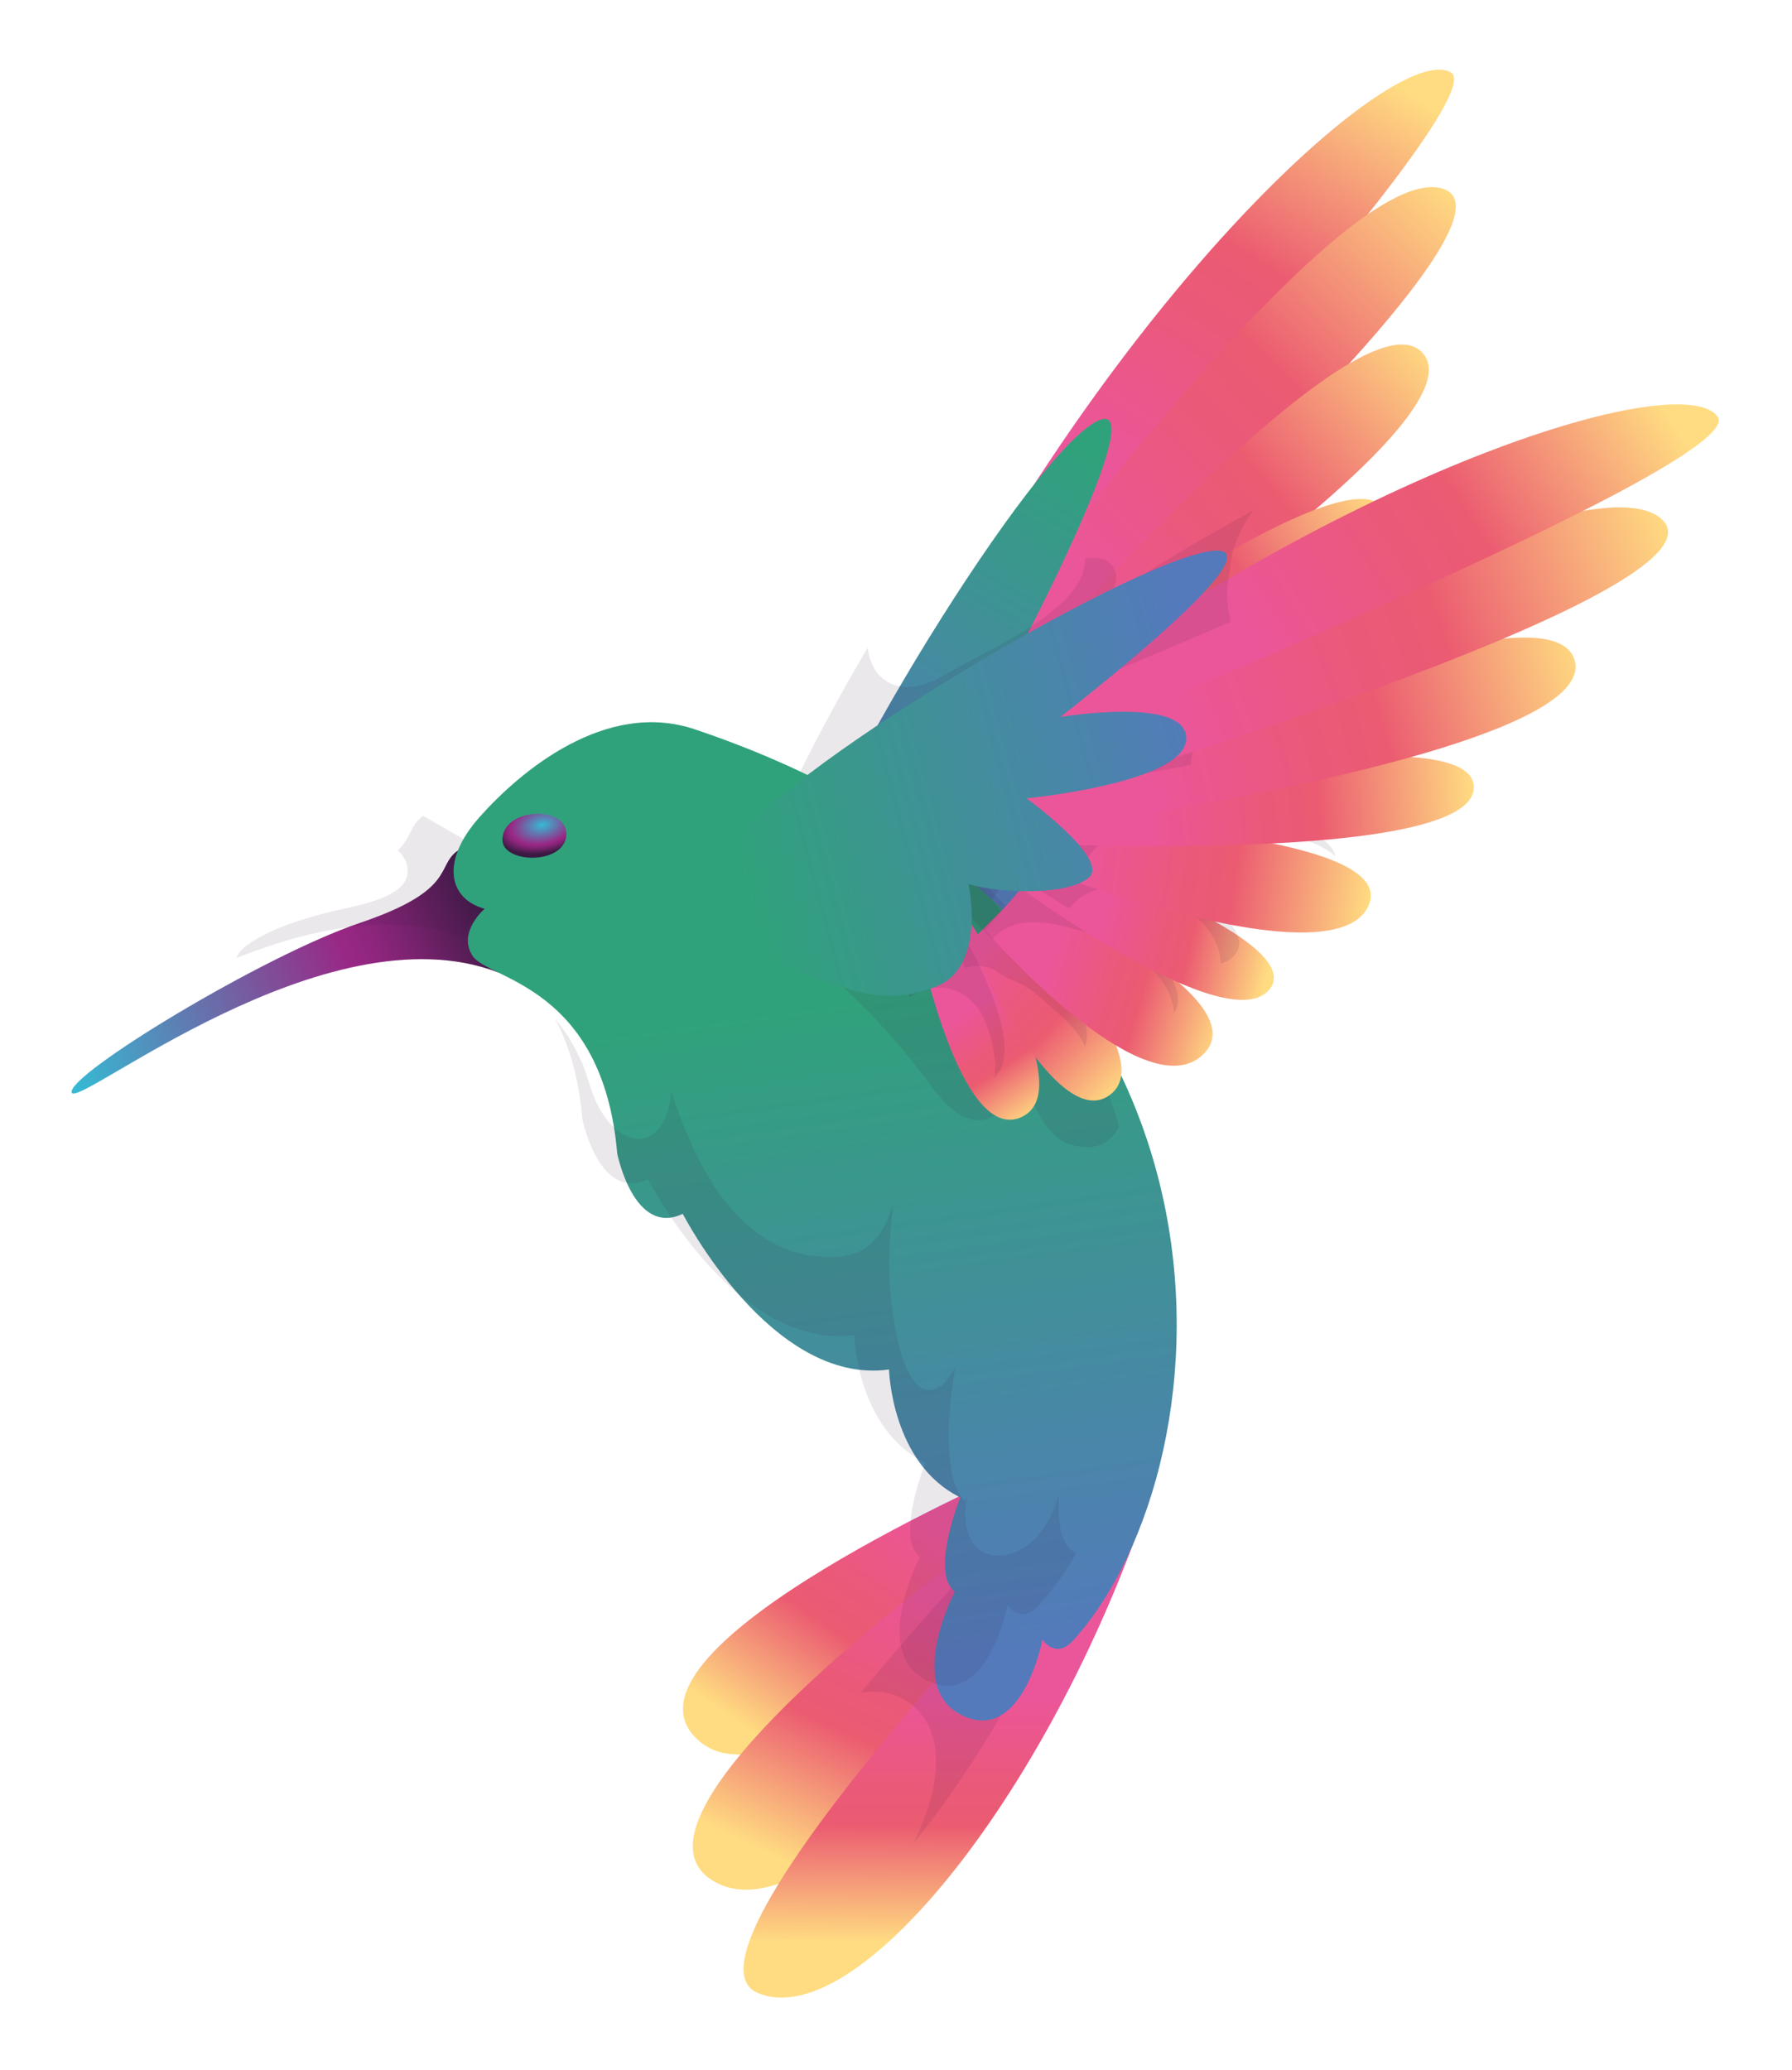 <?xml version="1.0" encoding="UTF-8"?><svg xmlns="http://www.w3.org/2000/svg" xmlns:xlink="http://www.w3.org/1999/xlink" viewBox="0 0 464 536"><defs><style>.cls-1{fill:url(#Degradado_sin_nombre_20);}.cls-1,.cls-2,.cls-3,.cls-4,.cls-5,.cls-6,.cls-7,.cls-8,.cls-9,.cls-10,.cls-11,.cls-12,.cls-13,.cls-14,.cls-15,.cls-16,.cls-17,.cls-18,.cls-19,.cls-20,.cls-21,.cls-22,.cls-23,.cls-24,.cls-25,.cls-26,.cls-27{stroke-width:0px;}.cls-2{fill:#3a1a43;mix-blend-mode:multiply;opacity:.1;}.cls-3{fill:url(#Degradado_sin_nombre_18-9);}.cls-4{fill:url(#Degradado_sin_nombre_18-7);}.cls-5{fill:url(#Degradado_sin_nombre_18-5);}.cls-6{fill:url(#Degradado_sin_nombre_18-6);}.cls-7{fill:url(#Degradado_sin_nombre_18-8);}.cls-8{fill:url(#Degradado_sin_nombre_18-20);filter:url(#drop-shadow-18);}.cls-9{fill:url(#Degradado_sin_nombre_18-21);filter:url(#drop-shadow-19);}.cls-10{fill:url(#Degradado_sin_nombre_18-15);filter:url(#drop-shadow-13);}.cls-11{fill:url(#Degradado_sin_nombre_18-14);filter:url(#drop-shadow-12);}.cls-12{fill:url(#Degradado_sin_nombre_18-13);filter:url(#drop-shadow-11);}.cls-13{fill:url(#Degradado_sin_nombre_18-18);filter:url(#drop-shadow-16);}.cls-14{fill:url(#Degradado_sin_nombre_18-17);filter:url(#drop-shadow-15);}.cls-15{fill:url(#Degradado_sin_nombre_18-19);filter:url(#drop-shadow-17);}.cls-16{fill:url(#Degradado_sin_nombre_18-16);filter:url(#drop-shadow-14);}.cls-17{fill:url(#Degradado_sin_nombre_18-4);filter:url(#drop-shadow-4);}.cls-18{fill:url(#Degradado_sin_nombre_18-3);filter:url(#drop-shadow-3);}.cls-19{fill:url(#Degradado_sin_nombre_18-2);filter:url(#drop-shadow-2);}.cls-20{fill:url(#Degradado_sin_nombre_18-11);filter:url(#drop-shadow-8);}.cls-21{fill:url(#Degradado_sin_nombre_18-12);filter:url(#drop-shadow-9);}.cls-22{fill:url(#Degradado_sin_nombre_18-10);filter:url(#drop-shadow-7);}.cls-28{isolation:isolate;}.cls-23{fill:url(#Degradado_sin_nombre_5-3);}.cls-24{fill:url(#Degradado_sin_nombre_5-2);filter:url(#drop-shadow-10);}.cls-25{fill:url(#Degradado_sin_nombre_18);filter:url(#drop-shadow-1);}.cls-26{fill:url(#Degradado_sin_nombre_3);filter:url(#drop-shadow-6);}.cls-27{fill:url(#Degradado_sin_nombre_5);filter:url(#drop-shadow-5);}</style><linearGradient id="Degradado_sin_nombre_18" x1="-11658.77" y1="-3412.18" x2="-11761.5" y2="-3346.75" gradientTransform="translate(12378.5 -1683.57) rotate(-24.33)" gradientUnits="userSpaceOnUse"><stop offset="0" stop-color="#ffdc81"/><stop offset=".48" stop-color="#eb5b71"/><stop offset=".65" stop-color="#eb597a"/><stop offset=".94" stop-color="#eb5693"/><stop offset="1" stop-color="#eb569a"/></linearGradient><filter id="drop-shadow-1" filterUnits="userSpaceOnUse"><feOffset dx="8.97" dy="8.97"/><feGaussianBlur result="blur" stdDeviation="5.98"/><feFlood flood-color="#010101" flood-opacity=".4"/><feComposite in2="blur" operator="in"/><feComposite in="SourceGraphic"/></filter><linearGradient id="Degradado_sin_nombre_18-2" x1="-11654.46" y1="-3377.38" x2="-11782.6" y2="-3329.8" xlink:href="#Degradado_sin_nombre_18"/><filter id="drop-shadow-2" filterUnits="userSpaceOnUse"><feOffset dx="8.97" dy="8.97"/><feGaussianBlur result="blur-2" stdDeviation="5.98"/><feFlood flood-color="#010101" flood-opacity=".4"/><feComposite in2="blur-2" operator="in"/><feComposite in="SourceGraphic"/></filter><linearGradient id="Degradado_sin_nombre_18-3" x1="-11676.44" y1="-3342.55" x2="-11788.36" y2="-3311.19" xlink:href="#Degradado_sin_nombre_18"/><filter id="drop-shadow-3" filterUnits="userSpaceOnUse"><feOffset dx="8.97" dy="8.97"/><feGaussianBlur result="blur-3" stdDeviation="5.98"/><feFlood flood-color="#010101" flood-opacity=".4"/><feComposite in2="blur-3" operator="in"/><feComposite in="SourceGraphic"/></filter><linearGradient id="Degradado_sin_nombre_18-4" x1="-11705.04" y1="-3308.64" x2="-11789.93" y2="-3302.69" xlink:href="#Degradado_sin_nombre_18"/><filter id="drop-shadow-4" filterUnits="userSpaceOnUse"><feOffset dx="8.97" dy="8.97"/><feGaussianBlur result="blur-4" stdDeviation="5.98"/><feFlood flood-color="#010101" flood-opacity=".4"/><feComposite in2="blur-4" operator="in"/><feComposite in="SourceGraphic"/></filter><linearGradient id="Degradado_sin_nombre_18-5" x1="-11731.84" y1="-3279.72" x2="-11805.92" y2="-3289.99" xlink:href="#Degradado_sin_nombre_18"/><linearGradient id="Degradado_sin_nombre_18-6" x1="-11757.29" y1="-3265.79" x2="-11800.55" y2="-3275.52" xlink:href="#Degradado_sin_nombre_18"/><linearGradient id="Degradado_sin_nombre_18-7" x1="-11768.76" y1="-3249.28" x2="-11814.72" y2="-3262.8" xlink:href="#Degradado_sin_nombre_18"/><linearGradient id="Degradado_sin_nombre_18-8" x1="-11794.97" y1="-3231.74" x2="-11831.74" y2="-3267.43" xlink:href="#Degradado_sin_nombre_18"/><linearGradient id="Degradado_sin_nombre_18-9" x1="-11816.24" y1="-3225.14" x2="-11834.62" y2="-3251.64" xlink:href="#Degradado_sin_nombre_18"/><linearGradient id="Degradado_sin_nombre_5" x1="-13257.93" y1="-95.53" x2="-13316.22" y2="9.95" gradientTransform="translate(13545.59 316.1) rotate(.45)" gradientUnits="userSpaceOnUse"><stop offset="0" stop-color="#30a27b"/><stop offset="1" stop-color="#547abc"/></linearGradient><filter id="drop-shadow-5" filterUnits="userSpaceOnUse"><feOffset dx="8.97" dy="8.97"/><feGaussianBlur result="blur-5" stdDeviation="5.98"/><feFlood flood-color="#010101" flood-opacity=".4"/><feComposite in2="blur-5" operator="in"/><feComposite in="SourceGraphic"/></filter><linearGradient id="Degradado_sin_nombre_3" x1="-13535.33" y1="63.58" x2="-13428.28" y2="16" gradientTransform="translate(13545.59 316.1) rotate(.45)" gradientUnits="userSpaceOnUse"><stop offset="0" stop-color="#35bad3"/><stop offset=".67" stop-color="#992885"/><stop offset=".73" stop-color="#8f267e"/><stop offset=".82" stop-color="#76226c"/><stop offset=".95" stop-color="#4d1c50"/><stop offset="1" stop-color="#3a1a43"/></linearGradient><filter id="drop-shadow-6" filterUnits="userSpaceOnUse"><feOffset dx="8.97" dy="8.97"/><feGaussianBlur result="blur-6" stdDeviation="5.98"/><feFlood flood-color="#010101" flood-opacity=".4"/><feComposite in2="blur-6" operator="in"/><feComposite in="SourceGraphic"/></filter><linearGradient id="Degradado_sin_nombre_18-10" x1="-13351.86" y1="232.81" x2="-13312.55" y2="174.11" gradientTransform="translate(13545.59 316.1) rotate(.45)" xlink:href="#Degradado_sin_nombre_18"/><filter id="drop-shadow-7" filterUnits="userSpaceOnUse"><feOffset dx="8.97" dy="8.97"/><feGaussianBlur result="blur-7" stdDeviation="5.98"/><feFlood flood-color="#010101" flood-opacity=".4"/><feComposite in2="blur-7" operator="in"/><feComposite in="SourceGraphic"/></filter><linearGradient id="Degradado_sin_nombre_18-11" x1="-13342.1" y1="265.25" x2="-13310.14" y2="195.03" gradientTransform="translate(13545.59 316.1) rotate(.45)" xlink:href="#Degradado_sin_nombre_18"/><filter id="drop-shadow-8" filterUnits="userSpaceOnUse"><feOffset dx="8.97" dy="8.97"/><feGaussianBlur result="blur-8" stdDeviation="5.98"/><feFlood flood-color="#010101" flood-opacity=".4"/><feComposite in2="blur-8" operator="in"/><feComposite in="SourceGraphic"/></filter><linearGradient id="Degradado_sin_nombre_18-12" x1="-13306.54" y1="282.66" x2="-13306.54" y2="219.25" gradientTransform="translate(13545.59 316.1) rotate(.45)" xlink:href="#Degradado_sin_nombre_18"/><filter id="drop-shadow-9" filterUnits="userSpaceOnUse"><feOffset dx="8.97" dy="8.97"/><feGaussianBlur result="blur-9" stdDeviation="5.98"/><feFlood flood-color="#010101" flood-opacity=".4"/><feComposite in2="blur-9" operator="in"/><feComposite in="SourceGraphic"/></filter><linearGradient id="Degradado_sin_nombre_5-2" x1="-13345.91" y1="40.29" x2="-13320.23" y2="212.71" xlink:href="#Degradado_sin_nombre_5"/><filter id="drop-shadow-10" filterUnits="userSpaceOnUse"><feOffset dx="8.97" dy="8.97"/><feGaussianBlur result="blur-10" stdDeviation="5.98"/><feFlood flood-color="#010101" flood-opacity=".4"/><feComposite in2="blur-10" operator="in"/><feComposite in="SourceGraphic"/></filter><linearGradient id="Degradado_sin_nombre_18-13" x1="-13284.45" y1="67.08" x2="-13302.83" y2="40.59" gradientTransform="translate(13545.59 316.1) rotate(.45)" xlink:href="#Degradado_sin_nombre_18"/><filter id="drop-shadow-11" filterUnits="userSpaceOnUse"><feOffset dx="8.97" dy="8.97"/><feGaussianBlur result="blur-11" stdDeviation="5.98"/><feFlood flood-color="#010101" flood-opacity=".4"/><feComposite in2="blur-11" operator="in"/><feComposite in="SourceGraphic"/></filter><linearGradient id="Degradado_sin_nombre_18-14" x1="-13263.18" y1="60.48" x2="-13299.95" y2="24.8" gradientTransform="translate(13545.59 316.1) rotate(.45)" xlink:href="#Degradado_sin_nombre_18"/><filter id="drop-shadow-12" filterUnits="userSpaceOnUse"><feOffset dx="8.97" dy="8.97"/><feGaussianBlur result="blur-12" stdDeviation="5.98"/><feFlood flood-color="#010101" flood-opacity=".4"/><feComposite in2="blur-12" operator="in"/><feComposite in="SourceGraphic"/></filter><linearGradient id="Degradado_sin_nombre_18-15" x1="-13236.97" y1="42.94" x2="-13282.93" y2="29.43" gradientTransform="translate(13545.59 316.1) rotate(.45)" xlink:href="#Degradado_sin_nombre_18"/><filter id="drop-shadow-13" filterUnits="userSpaceOnUse"><feOffset dx="8.97" dy="8.97"/><feGaussianBlur result="blur-13" stdDeviation="5.98"/><feFlood flood-color="#010101" flood-opacity=".4"/><feComposite in2="blur-13" operator="in"/><feComposite in="SourceGraphic"/></filter><linearGradient id="Degradado_sin_nombre_18-16" x1="-13225.5" y1="26.44" x2="-13268.75" y2="16.7" gradientTransform="translate(13545.59 316.1) rotate(.45)" xlink:href="#Degradado_sin_nombre_18"/><filter id="drop-shadow-14" filterUnits="userSpaceOnUse"><feOffset dx="8.97" dy="8.97"/><feGaussianBlur result="blur-14" stdDeviation="5.98"/><feFlood flood-color="#010101" flood-opacity=".4"/><feComposite in2="blur-14" operator="in"/><feComposite in="SourceGraphic"/></filter><linearGradient id="Degradado_sin_nombre_18-17" x1="-13200.05" y1="12.51" x2="-13274.13" y2="2.23" gradientTransform="translate(13545.59 316.1) rotate(.45)" xlink:href="#Degradado_sin_nombre_18"/><filter id="drop-shadow-15" filterUnits="userSpaceOnUse"><feOffset dx="8.97" dy="8.97"/><feGaussianBlur result="blur-15" stdDeviation="5.98"/><feFlood flood-color="#010101" flood-opacity=".4"/><feComposite in2="blur-15" operator="in"/><feComposite in="SourceGraphic"/></filter><linearGradient id="Degradado_sin_nombre_18-18" x1="-13173.25" y1="-16.41" x2="-13258.13" y2="-10.46" gradientTransform="translate(13545.59 316.1) rotate(.45)" xlink:href="#Degradado_sin_nombre_18"/><filter id="drop-shadow-16" filterUnits="userSpaceOnUse"><feOffset dx="8.97" dy="8.97"/><feGaussianBlur result="blur-16" stdDeviation="5.98"/><feFlood flood-color="#010101" flood-opacity=".4"/><feComposite in2="blur-16" operator="in"/><feComposite in="SourceGraphic"/></filter><linearGradient id="Degradado_sin_nombre_18-19" x1="-13144.64" y1="-50.32" x2="-13256.57" y2="-18.96" gradientTransform="translate(13545.59 316.1) rotate(.45)" xlink:href="#Degradado_sin_nombre_18"/><filter id="drop-shadow-17" filterUnits="userSpaceOnUse"><feOffset dx="8.97" dy="8.97"/><feGaussianBlur result="blur-17" stdDeviation="5.98"/><feFlood flood-color="#010101" flood-opacity=".4"/><feComposite in2="blur-17" operator="in"/><feComposite in="SourceGraphic"/></filter><linearGradient id="Degradado_sin_nombre_18-20" x1="-13122.66" y1="-85.15" x2="-13250.8" y2="-37.57" gradientTransform="translate(13545.59 316.1) rotate(.45)" xlink:href="#Degradado_sin_nombre_18"/><filter id="drop-shadow-18" filterUnits="userSpaceOnUse"><feOffset dx="8.97" dy="8.97"/><feGaussianBlur result="blur-18" stdDeviation="5.98"/><feFlood flood-color="#010101" flood-opacity=".4"/><feComposite in2="blur-18" operator="in"/><feComposite in="SourceGraphic"/></filter><linearGradient id="Degradado_sin_nombre_18-21" x1="-13126.97" y1="-119.94" x2="-13229.7" y2="-54.52" gradientTransform="translate(13545.59 316.1) rotate(.45)" xlink:href="#Degradado_sin_nombre_18"/><filter id="drop-shadow-19" filterUnits="userSpaceOnUse"><feOffset dx="8.97" dy="8.97"/><feGaussianBlur result="blur-19" stdDeviation="5.98"/><feFlood flood-color="#010101" flood-opacity=".4"/><feComposite in2="blur-19" operator="in"/><feComposite in="SourceGraphic"/></filter><linearGradient id="Degradado_sin_nombre_5-3" x1="-13354.96" y1="11.82" x2="-13232.77" y2="-21.8" xlink:href="#Degradado_sin_nombre_5"/><radialGradient id="Degradado_sin_nombre_20" cx="-13405.75" cy="2.93" fx="-13405.75" fy="2.93" r="12.22" gradientTransform="translate(13304.79 -2318.41) rotate(-10.88) scale(1 .6)" gradientUnits="userSpaceOnUse"><stop offset="0" stop-color="#35bad3"/><stop offset=".67" stop-color="#992885"/><stop offset=".73" stop-color="#8f267e"/><stop offset=".82" stop-color="#76226c"/><stop offset=".95" stop-color="#4d1c50"/><stop offset="1" stop-color="#3a1a43"/></radialGradient></defs><g class="cls-28"><g id="Calque_1"><path class="cls-25" d="m241.02,145.71C292.28,55.69,353.61,2.27,366.66,9.76c13.05,7.49-127.63,157.1-127.63,157.1l1.99-21.16Z"/><path class="cls-19" d="m239.03,166.86s96.95-134.86,125.32-127.04-118.72,136.45-118.72,136.45l-6.6-9.41Z"/><path class="cls-18" d="m245.63,176.27s96.66-113.03,113.77-93.83c17.11,19.2-109.62,99.75-109.62,99.75l-4.16-5.93Z"/><path class="cls-17" d="m245.63,176.27s94.82-71.18,103.87-53.09c9.05,18.09-98,61.45-98,61.45l-5.87-8.36Z"/><path class="cls-5" d="m247.89,179.5s89.73-39.14,89.78-16.82c.05,22.32-84.86,27.28-84.86,27.28l-4.92-10.46Z"/><path class="cls-6" d="m251.5,184.64s75.87-8.49,72.01,8.25c-3.86,16.74-69.36,3.41-69.36,3.41l-2.65-11.66Z"/><path class="cls-4" d="m254.14,196.3s68.6-.79,60.8,19.23c-7.79,20.02-64.73-5.56-64.73-5.56l3.93-13.67Z"/><path class="cls-7" d="m252.5,202.03s53.21,17.38,44.96,33.05c-8.25,15.67-49.61-20.32-49.61-20.32l4.65-12.73Z"/><path class="cls-3" d="m242.62,207.7s47.97,28.86,36.42,42.28c-11.55,13.42-43.8-30.92-43.8-30.92l7.38-11.36Z"/><path class="cls-27" d="m197.19,230c-4.23-14.19,53.82-111.58,75.04-128.02,21.22-16.44-15.61,54.1-15.61,54.1,0,0,27.78-18.96,32.04-8.43,4.26,10.53-31.15,31.21-31.15,31.21,0,0,25.99,5.17,23.31,11.73-2.68,6.56-19.52,13.69-27.64,14.71,0,0,13.41,17.63,3.37,27.79-10.04,10.16-17.95,9.99-42.82,12.35l-16.54-15.43Z"/><path class="cls-2" d="m224.65,167.7c.35,2.7,1.25,5.37,3.19,7.34,1.42,1.43,3.25,2.35,5.23,2.69,2.73.47,5.47-.15,8-1.18,2.43-1,4.65-2.38,6.92-3.68,1.16-.66,2.35-1.29,3.53-1.92,3.02-1.6,6.05-3.17,9.02-4.85,3.28-1.85,6.51-3.81,9.56-6.03,2.78-2.03,5.48-4.28,7.61-7,1.76-2.24,3.15-4.9,3.23-7.8,0-.21,0-.41,0-.62,3.63-.54,6.55.13,7.72,3.01,4.26,10.53-31.15,31.21-31.15,31.21,0,0,25.99,5.17,23.31,11.73-2.68,6.56-19.52,13.69-27.64,14.71,0,0,13.41,17.63,3.37,27.79-10.04,10.16-17.95,9.99-42.82,12.35l-16.54-15.43c-2.09-7.02,11.07-34.42,27.47-62.3Z"/><path class="cls-26" d="m109.59,211.27c-5.8,3.99-.13,10.19-25.35,18.73-25.22,8.53-75.76,39.28-74.65,43.91,1.11,4.63,65.68-48.2,110.43-31.08l8.1-20.89-18.53-10.67Z"/><path class="cls-2" d="m61.54,247.36c.86-1.59,2.37-2.63,3.86-3.58,3.24-2.08,6.83-3.58,10.46-4.83,3.42-1.18,6.92-2.19,10.44-3.03,2.32-.55,4.67-1,6.98-1.6,2.64-.68,5.3-1.48,7.7-2.77,1.88-1.01,3.86-2.48,4.4-4.66.32-1.3.19-2.71-.34-3.94-.45-1.05-1.18-1.95-2.03-2.7,3.67-3.72,3.26-6.71,6.56-8.98l18.53,10.67-8.1,20.89c-18.19-6.96-39.66-2.36-58.8,5.24.09-.24.19-.48.32-.71Z"/><path class="cls-22" d="m265.68,384.48s-71.32,80.03-94.51,56.55c-23.2-23.48,83.55-69.61,83.55-69.61l10.96,13.05Z"/><path class="cls-20" d="m280.51,383s-70.99,113.69-104.33,95.36c-33.33-18.33,88.51-103.46,90.09-101.85,1.58,1.61,14.24,6.49,14.24,6.49Z"/><path class="cls-21" d="m290.97,371.72c-24.22,78.14-76.88,146.28-103.61,135.43-26.73-10.84,95.96-135.5,95.96-135.5"/><path class="cls-2" d="m237.13,476.03c2.12-4.53,3.9-9.29,4.74-14.24.79-4.64.79-9.7-1.06-14.11-1.49-3.56-4.38-6.58-7.88-8.2-3.09-1.42-6.55-1.73-9.88-1.2-.07.01-.15.03-.22.04,27.92-33.57,60.5-66.67,60.5-66.67l7.65.06c-12.87,41.51-33.76,80.2-54.53,105.73.23-.47.46-.94.68-1.42Z"/><path class="cls-24" d="m269.09,415.62c40.95-45.6,52.34-185.16-98.16-235.74-23.08-7.76-45.2,10.86-55.75,22.75-10.54,11.9-7.56,21.35,1.34,23.72,0,0-7.14,6.1-3.11,12.23,4.02,6.14,33.72,7.59,37.44,51.17,0,0,4.3,21.6,16.97,15.6,0,0,22.84,44.54,53.4,40.31,0,0,.62,24.42,18.46,33.11,0,0-7.89,19.47-1.42,24.41,0,0-13.22,25.13,2.19,32.17,15.41,7.04,20.51-19.78,20.51-19.78,0,0,3.33,5.42,8.14.06Z"/><path class="cls-2" d="m284.02,296.72c-1.51.43-3.11.43-4.65.16-1.55-.27-3.02-.64-4.38-1.46-2.66-1.59-4.52-4.23-5.99-6.9-1.46-2.65-2.58-5.47-3.8-8.24-.07-.17-.34-.15-.42,0-.38.69-.78,1.38-1.19,2.05-2.19,3.52-5.49,7.68-10.04,7.76-4.11.07-7.58-3.09-10.13-5.96-1.88-2.11-3.43-4.46-5.15-6.68-1.85-2.39-3.76-4.73-5.72-7.02-4.03-4.71-8.3-9.23-12.84-13.45-4.17-3.88-8.59-7.51-13.3-10.71.32-.27.63-.53.95-.8,3.32-2.81,6.61-5.66,9.93-8.48,3.35-2.85,6.73-5.66,10.19-8.39,3.46-2.73,6.99-5.36,10.64-7.82,1.18-.8,2.37-1.58,3.59-2.33,25.5,21.69,40.6,47.44,48.09,73.39-1.27,2.27-3.2,4.17-5.76,4.9Z"/><path class="cls-2" d="m150.62,274.97c1.28,2.95,1.98,6.08,3.18,9.05,1,2.48,2.34,4.85,4.13,6.85,2.4,2.68,6.23,5.09,9.89,3.5,4.33-1.89,5.58-7.52,6.02-11.92,1.91,6.11,4.19,12.12,7.11,17.83,5.39,10.52,13.48,20.74,25.33,24.06,3.04.85,6.2,1.21,9.35,1.14,3.15-.08,6.24-.66,8.83-2.56,3.69-2.7,5.59-7.03,6.87-11.41-.61,4.5-.98,9.04-1.05,13.59-.09,5.52.23,11.06,1.14,16.51.77,4.59,1.63,9.39,3.75,13.58,1.11,2.18,3.04,5.08,5.87,4.82,1.34-.12,2.5-.96,3.41-1.89,1.22-1.25,2.16-2.75,2.97-4.31-.32,1.81-.6,3.63-.84,5.46-.71,5.45-1.13,11-.79,16.5.27,4.3.88,9.32,3.78,12.73.11.13.3.07.38-.05.15-.22.3-.43.44-.64-.62,2.55-.66,5.27-.09,7.8.6,2.63,2.03,5.24,4.55,6.44,2.78,1.33,6.41.74,9.07-.59,3.24-1.63,5.72-4.55,7.5-7.65,1.19-2.08,2.13-4.34,2.7-6.69-.05,2.14-.07,4.27.14,6.41.28,2.82.94,6.09,3.29,7.95.37.29.75.53,1.15.73-2.95,5.07-6.19,9.59-9.65,13.43-4.8,5.35-8.14-.06-8.14-.06,0,0-5.1,26.82-20.51,19.78s-2.19-32.17-2.19-32.17c-6.47-4.93,1.41-24.41,1.41-24.41-17.84-8.69-18.46-33.11-18.46-33.11-30.56,4.23-53.4-40.31-53.4-40.31-12.66,6-16.97-15.6-16.97-15.6-.95-11.15-3.61-19.54-7.1-25.96,2.88,3.31,5.14,7.2,6.87,11.19Z"/><path class="cls-12" d="m240.18,226.64s31.45,46.31,15.34,53.65c-16.11,7.34-26.8-46.43-26.8-46.43l11.47-7.22Z"/><path class="cls-2" d="m257.37,279.11c.14-.68.24-1.37.3-2.08.17-2.13-.32-4.36-.7-6.45-.46-2.46-1.29-4.74-2.32-7.02-1.53-3.4-4.45-6.21-8.05-7.3-3.89-1.18-7.97-.31-11.07,2.07-4.34-12.07-6.8-24.46-6.8-24.46l11.47-7.22s28.74,42.33,17.18,52.46Z"/><path class="cls-11" d="m251.53,225.64s41.02,38.09,26.96,48.85c-14.06,10.76-36.52-39.25-36.52-39.25l9.56-9.6Z"/><path class="cls-2" d="m272.16,260.79c-2.27-1.89-4.29-4.1-6.92-5.52-2.29-1.24-4.81-1.98-6.94-3.53-2.52-1.83-5.59-1.97-8.38-1.06-4.75-8.3-7.95-15.44-7.95-15.44l9.56-9.6s34.22,31.77,29.44,45.48c-1.74-4.16-5.18-7.3-8.81-10.33Z"/><path class="cls-10" d="m255.42,221.13s62.61,28.04,47.14,42.95c-15.47,14.91-56.44-32.18-56.44-32.18l9.3-10.77Z"/><path class="cls-2" d="m255.42,221.13s57.96,25.96,48.57,41.21c-.22-2.59-1.08-5.15-2.53-7.36-2.42-3.68-5.55-6.8-9.25-9.19-3.54-2.28-7.76-3.58-11.81-4.64-2.33-.61-4.68-1.3-7.05-1.75-5.6-1.06-11.55-1.08-15.93,3.23-.18.17-.34.35-.51.53-6.42-6.24-10.79-11.26-10.79-11.26l9.3-10.77Z"/><path class="cls-16" d="m257.91,209.43s72.44,24.1,61.92,37.68c-10.52,13.58-64.4-25.99-64.4-25.99l2.48-11.7Z"/><path class="cls-2" d="m310.58,238.2c-3.26-2.93-6.68-4.67-10.71-6.3-5.91-2.39-13.56-3.5-19.25-.04-1.49.91-2.74,2.07-3.76,3.41-11.86-7.11-21.43-14.14-21.43-14.14l2.48-11.7s72.44,24.1,61.92,37.68c-.93,1.2-2.21,1.99-3.75,2.42-.07-4.22-2.46-8.61-5.5-11.34Z"/><path class="cls-14" d="m256.79,203.25s97.87,2.08,88.56,22.37c-9.31,20.29-88.48-10.81-88.48-10.81l-.09-11.56Z"/><path class="cls-2" d="m345.83,221.75c-.75-.64-1.57-1.24-2.52-1.8-2.06-1.23-4.38-2.14-6.66-2.88-3.05-1-6.21-1.56-9.36-2.14-4.31-.8-8.57-1.67-12.95-2.12-4.01-.41-8.04-.42-12.06-.54-4.8-.14-9.86.44-13.97,3.14-2.97,1.94-5.51,4.66-7.13,7.81-13.81-4.27-24.31-8.39-24.31-8.39l-.09-11.56s85.06,1.81,89.04,18.49Z"/><path class="cls-13" d="m256.09,199.38s115.92-24.87,116.55-4.65c.63,20.22-114.74,14.7-114.74,14.7l-1.82-10.05Z"/><path class="cls-2" d="m362.98,187.89c-2.07.41-4.04,1.38-5.6,2.8,0,0,0,0-.01,0-1.43.92-2.95,1.68-4.51,2.37-14.76,5.76-30.54,8.05-46.19,10.07-6.94.85-13.9,1.37-20.89,1.33-4.11-.02-7.51,2.23-9.36,5.51-11.07-.2-18.5-.55-18.5-.55l-1.82-10.05s78.94-16.93,106.89-11.49Z"/><path class="cls-15" d="m256.09,199.38s135.15-62.09,142.63-37.49c7.48,24.6-141.34,44.61-141.34,44.61l-1.29-7.12Z"/><path class="cls-2" d="m388.23,156.21c-5.84,3.34-11.94,6.17-18.15,8.76-7.29,2.99-14.62,5.93-22.01,8.66-6.43,2.38-12.98,4.72-19.77,5.79-7.12,1.12-14.67,3.75-17.93,10.8-1.2,2.59-1.87,5.18-2.02,7.84-27.69,5.31-50.98,8.44-50.98,8.44l-1.29-7.12s98.84-45.41,132.14-43.17Z"/><path class="cls-8" d="m254.04,188.07s144.56-81.79,167.03-62.8c22.47,18.99-164.99,74.11-164.99,74.11l-2.05-11.31Z"/><path class="cls-2" d="m340.11,144.56c-.07,1.85-.05,3.7.04,5.54-2.52,1.29-5.05,2.58-7.59,3.84-8.08,4-16.27,7.93-23.75,13-3.5,2.37-7.32,4.74-10.1,7.97-2.12,2.47-3.9,4.98-4.79,8.16-.44,1.58-.6,3.16-.51,4.72-21.69,6.99-37.31,11.59-37.31,11.59l-2.05-11.31s43.21-24.45,86.06-43.51Z"/><path class="cls-9" d="m264.72,169.7c84.28-60.24,162.35-83.02,171.06-70.75,8.71,12.27-181.74,89.12-181.74,89.12l10.68-18.37Z"/><path class="cls-2" d="m319.02,143.34c-.43,3.04-.87,6.08-1.3,9.12-.01,2.94.32,5.79,1,8.54-35.22,15.17-64.69,27.06-64.69,27.06l10.68-18.37c20.63-14.75,40.89-27.25,59.85-37.54-2.5,3.34-4.35,7.06-5.54,11.18Z"/><path class="cls-23" d="m189.64,220.61c2.11-14.66,95.58-71.49,121.74-77.52,26.16-6.03-36.86,42.58-36.86,42.58,0,0,33.17-5.57,32.63,5.78-.54,11.35-41.36,15.27-41.36,15.27,0,0,21.42,15.59,16.24,20.42-5.18,4.83-23.46,4.24-31.26,1.76,0,0,4.78,21.63-8.59,26.65-13.37,5.01-20.49,1.54-44.05-6.74l-8.49-28.19Z"/><path class="cls-1" d="m130.09,217.47c.02,6.18,16.09,6.6,16.55-1.26.46-7.87-16.58-7.11-16.55,1.26Z"/></g></g></svg>
